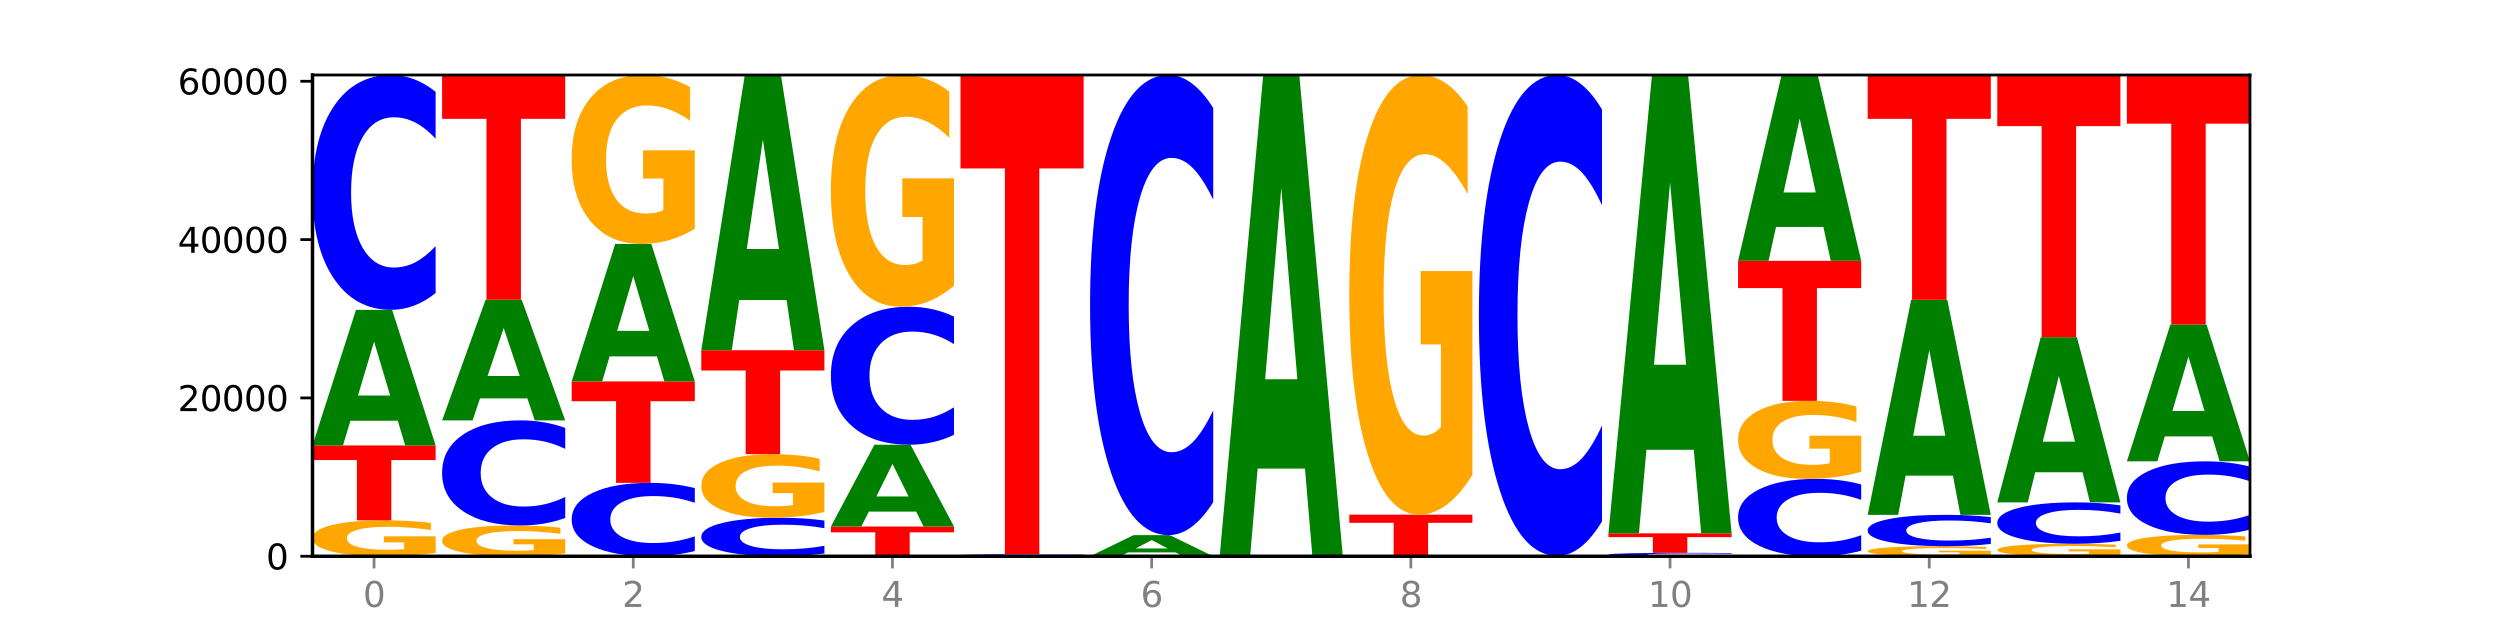<?xml version="1.0" encoding="utf-8" standalone="no"?>
<!DOCTYPE svg PUBLIC "-//W3C//DTD SVG 1.1//EN"
  "http://www.w3.org/Graphics/SVG/1.1/DTD/svg11.dtd">
<svg xmlns:xlink="http://www.w3.org/1999/xlink" width="720pt" height="180pt" viewBox="0 0 720 180" xmlns="http://www.w3.org/2000/svg" version="1.1">
 <defs>
  <style type="text/css">*{stroke-linejoin: round; stroke-linecap: butt}</style>
 </defs>
 <g id="figure_1">
  <g id="patch_1">
   <path d="M 0 180 
L 720 180 
L 720 0 
L 0 0 
z
" style="fill: #ffffff"/>
  </g>
  <g id="axes_1">
   <g id="patch_2">
    <path d="M 90 160.2 
L 648 160.2 
L 648 21.6 
L 90 21.6 
z
" style="fill: #ffffff"/>
   </g>
   <g id="line2d_1">
    <path d="M 90 160.2 
L 648 160.2 
" clip-path="url(#p9b087f247c)" style="fill: none; stroke: #000000; stroke-width: 0.5; stroke-linecap: square"/>
   </g>
   <g id="patch_3">
    <path d="M 125.458 159.264 
Q 121.882 159.732 118.036 159.967 
Q 114.19 160.2 110.089 160.2 
Q 100.823 160.2 95.412 158.806 
Q 90 157.412 90 155.029 
Q 90 152.617 95.507 151.234 
Q 101.022 149.851 110.614 149.851 
Q 114.309 149.851 117.694 150.039 
Q 121.088 150.225 124.091 150.593 
L 124.091 152.656 
Q 120.992 152.183 117.925 151.95 
Q 114.857 151.715 111.774 151.715 
Q 106.068 151.715 102.977 152.575 
Q 99.886 153.432 99.886 155.029 
Q 99.886 156.611 102.866 157.474 
Q 105.846 158.336 111.329 158.336 
Q 112.823 158.336 114.102 158.287 
Q 115.382 158.235 116.399 158.129 
L 116.399 156.192 
L 110.558 156.192 
L 110.558 154.467 
L 125.458 154.467 
L 125.458 159.264 
z
" clip-path="url(#p9b087f247c)" style="fill: #ffa600"/>
   </g>
   <g id="patch_4">
    <path d="M 90 128.285 
L 125.458 128.285 
L 125.458 132.491 
L 112.701 132.491 
L 112.701 149.851 
L 102.781 149.851 
L 102.781 132.491 
L 90 132.491 
L 90 128.285 
z
" clip-path="url(#p9b087f247c)" style="fill: #ff0000"/>
   </g>
   <g id="patch_5">
    <path d="M 114.562 121.171 
L 100.925 121.171 
L 98.772 128.285 
L 90 128.285 
L 102.527 89.233 
L 112.931 89.233 
L 125.458 128.285 
L 116.693 128.285 
L 114.562 121.171 
z
M 103.1 113.923 
L 112.365 113.923 
L 107.74 98.389 
L 103.1 113.923 
z
" clip-path="url(#p9b087f247c)" style="fill: #008000"/>
   </g>
   <g id="patch_6">
    <path d="M 125.458 84.385 
Q 122.492 86.788 119.285 88.004 
Q 116.078 89.233 112.585 89.233 
Q 102.168 89.233 96.084 80.124 
Q 90 71.015 90 55.438 
Q 90 39.804 96.084 30.709 
Q 102.168 21.6 112.585 21.6 
Q 116.078 21.6 119.285 22.829 
Q 122.492 24.045 125.458 26.448 
L 125.458 39.93 
Q 122.465 36.745 119.562 35.264 
Q 116.658 33.783 113.451 33.783 
Q 107.698 33.783 104.401 39.553 
Q 101.114 45.309 101.114 55.438 
Q 101.114 65.525 104.401 71.295 
Q 107.698 77.051 113.451 77.051 
Q 116.658 77.051 119.562 75.57 
Q 122.465 74.075 125.458 70.889 
L 125.458 84.385 
z
" clip-path="url(#p9b087f247c)" style="fill: #0000ff"/>
   </g>
   <g id="patch_7">
    <path d="M 162.783 159.398 
Q 159.207 159.799 155.36 160.001 
Q 151.514 160.2 147.414 160.2 
Q 138.148 160.2 132.736 159.007 
Q 127.324 157.813 127.324 155.773 
Q 127.324 153.708 132.831 152.524 
Q 138.346 151.34 147.938 151.34 
Q 151.633 151.34 155.019 151.501 
Q 158.412 151.66 161.416 151.975 
L 161.416 153.741 
Q 158.317 153.337 155.249 153.137 
Q 152.182 152.936 149.098 152.936 
Q 143.393 152.936 140.301 153.672 
Q 137.21 154.406 137.21 155.773 
Q 137.21 157.127 140.19 157.866 
Q 143.17 158.604 148.653 158.604 
Q 150.147 158.604 151.427 158.562 
Q 152.706 158.518 153.723 158.427 
L 153.723 156.768 
L 147.883 156.768 
L 147.883 155.291 
L 162.783 155.291 
L 162.783 159.398 
z
" clip-path="url(#p9b087f247c)" style="fill: #ffa600"/>
   </g>
   <g id="patch_8">
    <path d="M 162.783 149.17 
Q 159.817 150.246 156.609 150.79 
Q 153.402 151.34 149.909 151.34 
Q 139.492 151.34 133.408 147.263 
Q 127.324 143.185 127.324 136.213 
Q 127.324 129.215 133.408 125.144 
Q 139.492 121.066 149.909 121.066 
Q 153.402 121.066 156.609 121.617 
Q 159.817 122.161 162.783 123.236 
L 162.783 129.271 
Q 159.79 127.845 156.886 127.182 
Q 153.983 126.52 150.776 126.52 
Q 145.022 126.52 141.726 129.102 
Q 138.438 131.679 138.438 136.213 
Q 138.438 140.728 141.726 143.31 
Q 145.022 145.887 150.776 145.887 
Q 153.983 145.887 156.886 145.224 
Q 159.79 144.555 162.783 143.129 
L 162.783 149.17 
z
" clip-path="url(#p9b087f247c)" style="fill: #0000ff"/>
   </g>
   <g id="patch_9">
    <path d="M 151.886 114.737 
L 138.25 114.737 
L 136.097 121.066 
L 127.324 121.066 
L 139.852 86.322 
L 150.255 86.322 
L 162.783 121.066 
L 154.018 121.066 
L 151.886 114.737 
z
M 140.425 108.289 
L 149.69 108.289 
L 145.064 94.468 
L 140.425 108.289 
z
" clip-path="url(#p9b087f247c)" style="fill: #008000"/>
   </g>
   <g id="patch_10">
    <path d="M 127.324 21.6 
L 162.783 21.6 
L 162.783 34.223 
L 150.026 34.223 
L 150.026 86.322 
L 140.106 86.322 
L 140.106 34.223 
L 127.324 34.223 
L 127.324 21.6 
z
" clip-path="url(#p9b087f247c)" style="fill: #ff0000"/>
   </g>
   <g id="patch_11">
    <path d="M 200.107 158.685 
Q 197.141 159.436 193.934 159.816 
Q 190.727 160.2 187.233 160.2 
Q 176.817 160.2 170.733 157.353 
Q 164.649 154.506 164.649 149.638 
Q 164.649 144.752 170.733 141.909 
Q 176.817 139.062 187.233 139.062 
Q 190.727 139.062 193.934 139.447 
Q 197.141 139.826 200.107 140.577 
L 200.107 144.791 
Q 197.114 143.795 194.211 143.333 
Q 191.307 142.87 188.1 142.87 
Q 182.347 142.87 179.05 144.673 
Q 175.762 146.472 175.762 149.638 
Q 175.762 152.79 179.05 154.594 
Q 182.347 156.393 188.1 156.393 
Q 191.307 156.393 194.211 155.93 
Q 197.114 155.462 200.107 154.467 
L 200.107 158.685 
z
" clip-path="url(#p9b087f247c)" style="fill: #0000ff"/>
   </g>
   <g id="patch_12">
    <path d="M 164.649 109.851 
L 200.107 109.851 
L 200.107 115.548 
L 187.35 115.548 
L 187.35 139.062 
L 177.43 139.062 
L 177.43 115.548 
L 164.649 115.548 
L 164.649 109.851 
z
" clip-path="url(#p9b087f247c)" style="fill: #ff0000"/>
   </g>
   <g id="patch_13">
    <path d="M 189.211 102.638 
L 175.574 102.638 
L 173.421 109.851 
L 164.649 109.851 
L 177.176 70.255 
L 187.58 70.255 
L 200.107 109.851 
L 191.342 109.851 
L 189.211 102.638 
z
M 177.749 95.289 
L 187.014 95.289 
L 182.389 79.539 
L 177.749 95.289 
z
" clip-path="url(#p9b087f247c)" style="fill: #008000"/>
   </g>
   <g id="patch_14">
    <path d="M 200.107 65.853 
Q 196.531 68.054 192.685 69.159 
Q 188.839 70.255 184.738 70.255 
Q 175.472 70.255 170.061 63.702 
Q 164.649 57.149 164.649 45.942 
Q 164.649 34.605 170.156 28.103 
Q 175.671 21.6 185.263 21.6 
Q 188.958 21.6 192.343 22.484 
Q 195.736 23.359 198.74 25.088 
L 198.74 34.786 
Q 195.641 32.565 192.574 31.47 
Q 189.506 30.364 186.423 30.364 
Q 180.717 30.364 177.626 34.404 
Q 174.535 38.435 174.535 45.942 
Q 174.535 53.38 177.515 57.44 
Q 180.495 61.491 185.978 61.491 
Q 187.472 61.491 188.751 61.26 
Q 190.031 61.018 191.048 60.516 
L 191.048 51.41 
L 185.207 51.41 
L 185.207 43.299 
L 200.107 43.299 
L 200.107 65.853 
z
" clip-path="url(#p9b087f247c)" style="fill: #ffa600"/>
   </g>
   <g id="patch_15">
    <path d="M 237.431 159.405 
Q 234.465 159.799 231.258 159.998 
Q 228.051 160.2 224.558 160.2 
Q 214.141 160.2 208.057 158.707 
Q 201.973 157.214 201.973 154.661 
Q 201.973 152.098 208.057 150.608 
Q 214.141 149.115 224.558 149.115 
Q 228.051 149.115 231.258 149.316 
Q 234.465 149.515 237.431 149.909 
L 237.431 152.119 
Q 234.439 151.597 231.535 151.354 
Q 228.632 151.112 225.424 151.112 
Q 219.671 151.112 216.375 152.057 
Q 213.087 153.001 213.087 154.661 
Q 213.087 156.314 216.375 157.26 
Q 219.671 158.203 225.424 158.203 
Q 228.632 158.203 231.535 157.961 
Q 234.439 157.715 237.431 157.193 
L 237.431 159.405 
z
" clip-path="url(#p9b087f247c)" style="fill: #0000ff"/>
   </g>
   <g id="patch_16">
    <path d="M 237.431 147.458 
Q 233.855 148.286 230.009 148.702 
Q 226.163 149.115 222.063 149.115 
Q 212.797 149.115 207.385 146.649 
Q 201.973 144.183 201.973 139.965 
Q 201.973 135.699 207.48 133.251 
Q 212.995 130.804 222.587 130.804 
Q 226.282 130.804 229.668 131.137 
Q 233.061 131.466 236.065 132.117 
L 236.065 135.767 
Q 232.965 134.931 229.898 134.519 
Q 226.831 134.102 223.747 134.102 
Q 218.041 134.102 214.95 135.623 
Q 211.859 137.14 211.859 139.965 
Q 211.859 142.764 214.839 144.292 
Q 217.819 145.816 223.302 145.816 
Q 224.796 145.816 226.076 145.73 
Q 227.355 145.639 228.372 145.45 
L 228.372 142.023 
L 222.531 142.023 
L 222.531 138.97 
L 237.431 138.97 
L 237.431 147.458 
z
" clip-path="url(#p9b087f247c)" style="fill: #ffa600"/>
   </g>
   <g id="patch_17">
    <path d="M 201.973 100.864 
L 237.431 100.864 
L 237.431 106.703 
L 224.675 106.703 
L 224.675 130.804 
L 214.755 130.804 
L 214.755 106.703 
L 201.973 106.703 
L 201.973 100.864 
z
" clip-path="url(#p9b087f247c)" style="fill: #ff0000"/>
   </g>
   <g id="patch_18">
    <path d="M 226.535 86.424 
L 212.899 86.424 
L 210.745 100.864 
L 201.973 100.864 
L 214.501 21.6 
L 224.904 21.6 
L 237.431 100.864 
L 228.667 100.864 
L 226.535 86.424 
z
M 215.073 71.713 
L 224.339 71.713 
L 219.713 40.184 
L 215.073 71.713 
z
" clip-path="url(#p9b087f247c)" style="fill: #008000"/>
   </g>
   <g id="patch_19">
    <path d="M 239.298 151.641 
L 274.756 151.641 
L 274.756 153.31 
L 261.999 153.31 
L 261.999 160.2 
L 252.079 160.2 
L 252.079 153.31 
L 239.298 153.31 
L 239.298 151.641 
z
" clip-path="url(#p9b087f247c)" style="fill: #ff0000"/>
   </g>
   <g id="patch_20">
    <path d="M 263.86 147.349 
L 250.223 147.349 
L 248.07 151.641 
L 239.298 151.641 
L 251.825 128.082 
L 262.228 128.082 
L 274.756 151.641 
L 265.991 151.641 
L 263.86 147.349 
z
M 252.398 142.977 
L 261.663 142.977 
L 257.038 133.606 
L 252.398 142.977 
z
" clip-path="url(#p9b087f247c)" style="fill: #008000"/>
   </g>
   <g id="patch_21">
    <path d="M 274.756 125.233 
Q 271.79 126.645 268.583 127.359 
Q 265.375 128.082 261.882 128.082 
Q 251.465 128.082 245.382 122.729 
Q 239.298 117.376 239.298 108.222 
Q 239.298 99.035 245.382 93.69 
Q 251.465 88.337 261.882 88.337 
Q 265.375 88.337 268.583 89.06 
Q 271.79 89.774 274.756 91.186 
L 274.756 99.109 
Q 271.763 97.237 268.86 96.367 
Q 265.956 95.496 262.749 95.496 
Q 256.995 95.496 253.699 98.887 
Q 250.411 102.27 250.411 108.222 
Q 250.411 114.15 253.699 117.54 
Q 256.995 120.923 262.749 120.923 
Q 265.956 120.923 268.86 120.053 
Q 271.763 119.174 274.756 117.302 
L 274.756 125.233 
z
" clip-path="url(#p9b087f247c)" style="fill: #0000ff"/>
   </g>
   <g id="patch_22">
    <path d="M 274.756 82.299 
Q 271.18 85.318 267.334 86.835 
Q 263.487 88.337 259.387 88.337 
Q 250.121 88.337 244.709 79.349 
Q 239.298 70.361 239.298 54.989 
Q 239.298 39.439 244.805 30.519 
Q 250.32 21.6 259.911 21.6 
Q 263.607 21.6 266.992 22.813 
Q 270.385 24.013 273.389 26.384 
L 273.389 39.687 
Q 270.29 36.64 267.222 35.138 
Q 264.155 33.621 261.072 33.621 
Q 255.366 33.621 252.275 39.163 
Q 249.183 44.691 249.183 54.989 
Q 249.183 65.191 252.163 70.76 
Q 255.143 76.316 260.627 76.316 
Q 262.121 76.316 263.4 75.999 
Q 264.679 75.668 265.697 74.979 
L 265.697 62.489 
L 259.856 62.489 
L 259.856 51.364 
L 274.756 51.364 
L 274.756 82.299 
z
" clip-path="url(#p9b087f247c)" style="fill: #ffa600"/>
   </g>
   <g id="patch_23">
    <path d="M 312.08 160.157 
Q 309.114 160.178 305.907 160.189 
Q 302.7 160.2 299.207 160.2 
Q 288.79 160.2 282.706 160.12 
Q 276.622 160.04 276.622 159.903 
Q 276.622 159.765 282.706 159.685 
Q 288.79 159.605 299.207 159.605 
Q 302.7 159.605 305.907 159.616 
Q 309.114 159.626 312.08 159.648 
L 312.08 159.766 
Q 309.087 159.738 306.184 159.725 
Q 303.28 159.712 300.073 159.712 
Q 294.32 159.712 291.023 159.763 
Q 287.736 159.814 287.736 159.903 
Q 287.736 159.991 291.023 160.042 
Q 294.32 160.093 300.073 160.093 
Q 303.28 160.093 306.184 160.08 
Q 309.087 160.067 312.08 160.039 
L 312.08 160.157 
z
" clip-path="url(#p9b087f247c)" style="fill: #0000ff"/>
   </g>
   <g id="patch_24">
    <path d="M 276.622 21.6 
L 312.08 21.6 
L 312.08 48.515 
L 299.324 48.515 
L 299.324 159.605 
L 289.404 159.605 
L 289.404 48.515 
L 276.622 48.515 
L 276.622 21.6 
z
" clip-path="url(#p9b087f247c)" style="fill: #ff0000"/>
   </g>
   <g id="patch_25">
    <path d="M 338.508 159.091 
L 324.872 159.091 
L 322.719 160.2 
L 313.946 160.2 
L 326.474 154.115 
L 336.877 154.115 
L 349.405 160.2 
L 340.64 160.2 
L 338.508 159.091 
z
M 327.047 157.962 
L 336.312 157.962 
L 331.686 155.541 
L 327.047 157.962 
z
" clip-path="url(#p9b087f247c)" style="fill: #008000"/>
   </g>
   <g id="patch_26">
    <path d="M 349.405 144.616 
Q 346.439 149.324 343.231 151.706 
Q 340.024 154.115 336.531 154.115 
Q 326.114 154.115 320.03 136.267 
Q 313.946 118.42 313.946 87.898 
Q 313.946 57.268 320.03 39.447 
Q 326.114 21.6 336.531 21.6 
Q 340.024 21.6 343.231 24.009 
Q 346.439 26.39 349.405 31.099 
L 349.405 57.514 
Q 346.412 51.273 343.508 48.371 
Q 340.605 45.47 337.398 45.47 
Q 331.644 45.47 328.348 56.775 
Q 325.06 68.053 325.06 87.898 
Q 325.06 107.662 328.348 118.967 
Q 331.644 130.245 337.398 130.245 
Q 340.605 130.245 343.508 127.344 
Q 346.412 124.415 349.405 118.173 
L 349.405 144.616 
z
" clip-path="url(#p9b087f247c)" style="fill: #0000ff"/>
   </g>
   <g id="patch_27">
    <path d="M 375.833 134.951 
L 362.196 134.951 
L 360.043 160.2 
L 351.271 160.2 
L 363.798 21.6 
L 374.202 21.6 
L 386.729 160.2 
L 377.964 160.2 
L 375.833 134.951 
z
M 364.371 109.228 
L 373.636 109.228 
L 369.011 54.096 
L 364.371 109.228 
z
" clip-path="url(#p9b087f247c)" style="fill: #008000"/>
   </g>
   <g id="patch_28">
    <path d="M 388.595 148.228 
L 424.054 148.228 
L 424.054 150.563 
L 411.297 150.563 
L 411.297 160.2 
L 401.377 160.2 
L 401.377 150.563 
L 388.595 150.563 
L 388.595 148.228 
z
" clip-path="url(#p9b087f247c)" style="fill: #ff0000"/>
   </g>
   <g id="patch_29">
    <path d="M 424.054 136.771 
Q 420.477 142.499 416.631 145.377 
Q 412.785 148.228 408.685 148.228 
Q 399.419 148.228 394.007 131.173 
Q 388.595 114.119 388.595 84.953 
Q 388.595 55.448 394.102 38.524 
Q 399.617 21.6 409.209 21.6 
Q 412.904 21.6 416.29 23.902 
Q 419.683 26.178 422.687 30.677 
L 422.687 55.918 
Q 419.587 50.138 416.52 47.287 
Q 413.453 44.409 410.369 44.409 
Q 404.664 44.409 401.572 54.924 
Q 398.481 65.414 398.481 84.953 
Q 398.481 104.31 401.461 114.877 
Q 404.441 125.419 409.924 125.419 
Q 411.418 125.419 412.698 124.817 
Q 413.977 124.189 414.994 122.881 
L 414.994 99.183 
L 409.153 99.183 
L 409.153 78.074 
L 424.054 78.074 
L 424.054 136.771 
z
" clip-path="url(#p9b087f247c)" style="fill: #ffa600"/>
   </g>
   <g id="patch_30">
    <path d="M 461.378 160.19 
Q 457.802 160.195 453.956 160.198 
Q 450.11 160.2 446.009 160.2 
Q 436.743 160.2 431.331 160.185 
Q 425.92 160.171 425.92 160.145 
Q 425.92 160.12 431.427 160.105 
Q 436.942 160.091 446.533 160.091 
Q 450.229 160.091 453.614 160.093 
Q 457.007 160.095 460.011 160.098 
L 460.011 160.12 
Q 456.912 160.115 453.844 160.113 
Q 450.777 160.11 447.694 160.11 
Q 441.988 160.11 438.897 160.119 
Q 435.805 160.128 435.805 160.145 
Q 435.805 160.162 438.785 160.171 
Q 441.765 160.18 447.249 160.18 
Q 448.743 160.18 450.022 160.18 
Q 451.302 160.179 452.319 160.178 
L 452.319 160.158 
L 446.478 160.158 
L 446.478 160.139 
L 461.378 160.139 
L 461.378 160.19 
z
" clip-path="url(#p9b087f247c)" style="fill: #ffa600"/>
   </g>
   <g id="patch_31">
    <path d="M 461.378 150.164 
Q 458.412 155.084 455.205 157.573 
Q 451.997 160.091 448.504 160.091 
Q 438.088 160.091 432.004 141.438 
Q 425.92 122.786 425.92 90.888 
Q 425.92 58.876 432.004 40.252 
Q 438.088 21.6 448.504 21.6 
Q 451.997 21.6 455.205 24.117 
Q 458.412 26.606 461.378 31.527 
L 461.378 59.133 
Q 458.385 52.611 455.482 49.578 
Q 452.578 46.546 449.371 46.546 
Q 443.618 46.546 440.321 58.361 
Q 437.033 70.148 437.033 90.888 
Q 437.033 111.543 440.321 123.358 
Q 443.618 135.145 449.371 135.145 
Q 452.578 135.145 455.482 132.112 
Q 458.385 129.051 461.378 122.528 
L 461.378 150.164 
z
" clip-path="url(#p9b087f247c)" style="fill: #0000ff"/>
   </g>
   <g id="patch_32">
    <path d="M 498.702 160.13 
Q 495.736 160.165 492.529 160.182 
Q 489.322 160.2 485.829 160.2 
Q 475.412 160.2 469.328 160.068 
Q 463.244 159.936 463.244 159.71 
Q 463.244 159.483 469.328 159.352 
Q 475.412 159.22 485.829 159.22 
Q 489.322 159.22 492.529 159.237 
Q 495.736 159.255 498.702 159.29 
L 498.702 159.485 
Q 495.71 159.439 492.806 159.418 
Q 489.903 159.396 486.695 159.396 
Q 480.942 159.396 477.645 159.48 
Q 474.358 159.563 474.358 159.71 
Q 474.358 159.856 477.645 159.94 
Q 480.942 160.023 486.695 160.023 
Q 489.903 160.023 492.806 160.002 
Q 495.71 159.98 498.702 159.934 
L 498.702 160.13 
z
" clip-path="url(#p9b087f247c)" style="fill: #0000ff"/>
   </g>
   <g id="patch_33">
    <path d="M 463.244 153.597 
L 498.702 153.597 
L 498.702 154.694 
L 485.946 154.694 
L 485.946 159.22 
L 476.026 159.22 
L 476.026 154.694 
L 463.244 154.694 
L 463.244 153.597 
z
" clip-path="url(#p9b087f247c)" style="fill: #ff0000"/>
   </g>
   <g id="patch_34">
    <path d="M 487.806 129.551 
L 474.169 129.551 
L 472.016 153.597 
L 463.244 153.597 
L 475.772 21.6 
L 486.175 21.6 
L 498.702 153.597 
L 489.937 153.597 
L 487.806 129.551 
z
M 476.344 105.053 
L 485.609 105.053 
L 480.984 52.548 
L 476.344 105.053 
z
" clip-path="url(#p9b087f247c)" style="fill: #008000"/>
   </g>
   <g id="patch_35">
    <path d="M 536.027 158.602 
Q 533.061 159.394 529.854 159.795 
Q 526.646 160.2 523.153 160.2 
Q 512.736 160.2 506.652 157.198 
Q 500.569 154.197 500.569 149.064 
Q 500.569 143.912 506.652 140.915 
Q 512.736 137.913 523.153 137.913 
Q 526.646 137.913 529.854 138.318 
Q 533.061 138.719 536.027 139.511 
L 536.027 143.953 
Q 533.034 142.904 530.13 142.416 
Q 527.227 141.928 524.02 141.928 
Q 518.266 141.928 514.97 143.829 
Q 511.682 145.726 511.682 149.064 
Q 511.682 152.387 514.97 154.289 
Q 518.266 156.186 524.02 156.186 
Q 527.227 156.186 530.13 155.698 
Q 533.034 155.205 536.027 154.155 
L 536.027 158.602 
z
" clip-path="url(#p9b087f247c)" style="fill: #0000ff"/>
   </g>
   <g id="patch_36">
    <path d="M 536.027 135.881 
Q 532.451 136.897 528.605 137.407 
Q 524.758 137.913 520.658 137.913 
Q 511.392 137.913 505.98 134.888 
Q 500.569 131.862 500.569 126.688 
Q 500.569 121.453 506.076 118.451 
Q 511.591 115.449 521.182 115.449 
Q 524.878 115.449 528.263 115.857 
Q 531.656 116.261 534.66 117.059 
L 534.66 121.537 
Q 531.561 120.511 528.493 120.006 
Q 525.426 119.495 522.343 119.495 
Q 516.637 119.495 513.546 121.361 
Q 510.454 123.221 510.454 126.688 
Q 510.454 130.122 513.434 131.997 
Q 516.414 133.867 521.898 133.867 
Q 523.391 133.867 524.671 133.76 
Q 525.95 133.649 526.968 133.417 
L 526.968 129.212 
L 521.127 129.212 
L 521.127 125.467 
L 536.027 125.467 
L 536.027 135.881 
z
" clip-path="url(#p9b087f247c)" style="fill: #ffa600"/>
   </g>
   <g id="patch_37">
    <path d="M 500.569 75.113 
L 536.027 75.113 
L 536.027 82.98 
L 523.27 82.98 
L 523.27 115.449 
L 513.35 115.449 
L 513.35 82.98 
L 500.569 82.98 
L 500.569 75.113 
z
" clip-path="url(#p9b087f247c)" style="fill: #ff0000"/>
   </g>
   <g id="patch_38">
    <path d="M 525.13 65.365 
L 511.494 65.365 
L 509.341 75.113 
L 500.569 75.113 
L 513.096 21.6 
L 523.499 21.6 
L 536.027 75.113 
L 527.262 75.113 
L 525.13 65.365 
z
M 513.669 55.433 
L 522.934 55.433 
L 518.309 34.147 
L 513.669 55.433 
z
" clip-path="url(#p9b087f247c)" style="fill: #008000"/>
   </g>
   <g id="patch_39">
    <path d="M 573.351 159.938 
Q 569.775 160.069 565.929 160.135 
Q 562.083 160.2 557.982 160.2 
Q 548.716 160.2 543.305 159.811 
Q 537.893 159.421 537.893 158.755 
Q 537.893 158.082 543.4 157.695 
Q 548.915 157.309 558.507 157.309 
Q 562.202 157.309 565.587 157.362 
Q 568.98 157.413 571.984 157.516 
L 571.984 158.093 
Q 568.885 157.961 565.818 157.895 
Q 562.75 157.83 559.667 157.83 
Q 553.961 157.83 550.87 158.07 
Q 547.779 158.309 547.779 158.755 
Q 547.779 159.197 550.759 159.439 
Q 553.739 159.679 559.222 159.679 
Q 560.716 159.679 561.995 159.666 
Q 563.275 159.651 564.292 159.621 
L 564.292 159.08 
L 558.451 159.08 
L 558.451 158.598 
L 573.351 158.598 
L 573.351 159.938 
z
" clip-path="url(#p9b087f247c)" style="fill: #ffa600"/>
   </g>
   <g id="patch_40">
    <path d="M 573.351 156.661 
Q 570.385 156.982 567.178 157.145 
Q 563.971 157.309 560.478 157.309 
Q 550.061 157.309 543.977 156.092 
Q 537.893 154.876 537.893 152.795 
Q 537.893 150.707 543.977 149.492 
Q 550.061 148.276 560.478 148.276 
Q 563.971 148.276 567.178 148.44 
Q 570.385 148.602 573.351 148.923 
L 573.351 150.724 
Q 570.358 150.298 567.455 150.101 
Q 564.551 149.903 561.344 149.903 
Q 555.591 149.903 552.294 150.674 
Q 549.007 151.442 549.007 152.795 
Q 549.007 154.142 552.294 154.913 
Q 555.591 155.682 561.344 155.682 
Q 564.551 155.682 567.455 155.484 
Q 570.358 155.284 573.351 154.859 
L 573.351 156.661 
z
" clip-path="url(#p9b087f247c)" style="fill: #0000ff"/>
   </g>
   <g id="patch_41">
    <path d="M 562.455 136.993 
L 548.818 136.993 
L 546.665 148.276 
L 537.893 148.276 
L 550.42 86.342 
L 560.824 86.342 
L 573.351 148.276 
L 564.586 148.276 
L 562.455 136.993 
z
M 550.993 125.499 
L 560.258 125.499 
L 555.633 100.863 
L 550.993 125.499 
z
" clip-path="url(#p9b087f247c)" style="fill: #008000"/>
   </g>
   <g id="patch_42">
    <path d="M 537.893 21.6 
L 573.351 21.6 
L 573.351 34.227 
L 560.594 34.227 
L 560.594 86.342 
L 550.674 86.342 
L 550.674 34.227 
L 537.893 34.227 
L 537.893 21.6 
z
" clip-path="url(#p9b087f247c)" style="fill: #ff0000"/>
   </g>
   <g id="patch_43">
    <path d="M 610.676 159.875 
Q 607.1 160.038 603.253 160.119 
Q 599.407 160.2 595.307 160.2 
Q 586.041 160.2 580.629 159.716 
Q 575.217 159.233 575.217 158.406 
Q 575.217 157.569 580.724 157.089 
Q 586.239 156.609 595.831 156.609 
Q 599.526 156.609 602.912 156.674 
Q 606.305 156.739 609.309 156.866 
L 609.309 157.582 
Q 606.21 157.418 603.142 157.337 
Q 600.075 157.256 596.991 157.256 
Q 591.286 157.256 588.194 157.554 
Q 585.103 157.852 585.103 158.406 
Q 585.103 158.955 588.083 159.254 
Q 591.063 159.553 596.546 159.553 
Q 598.04 159.553 599.32 159.536 
Q 600.599 159.518 601.616 159.481 
L 601.616 158.809 
L 595.776 158.809 
L 595.776 158.211 
L 610.676 158.211 
L 610.676 159.875 
z
" clip-path="url(#p9b087f247c)" style="fill: #ffa600"/>
   </g>
   <g id="patch_44">
    <path d="M 610.676 155.754 
Q 607.71 156.178 604.502 156.392 
Q 601.295 156.609 597.802 156.609 
Q 587.385 156.609 581.301 155.003 
Q 575.217 153.398 575.217 150.652 
Q 575.217 147.896 581.301 146.293 
Q 587.385 144.687 597.802 144.687 
Q 601.295 144.687 604.502 144.904 
Q 607.71 145.118 610.676 145.542 
L 610.676 147.918 
Q 607.683 147.357 604.779 147.096 
Q 601.876 146.835 598.669 146.835 
Q 592.915 146.835 589.619 147.852 
Q 586.331 148.866 586.331 150.652 
Q 586.331 152.43 589.619 153.447 
Q 592.915 154.462 598.669 154.462 
Q 601.876 154.462 604.779 154.2 
Q 607.683 153.937 610.676 153.375 
L 610.676 155.754 
z
" clip-path="url(#p9b087f247c)" style="fill: #0000ff"/>
   </g>
   <g id="patch_45">
    <path d="M 599.779 136.021 
L 586.143 136.021 
L 583.99 144.687 
L 575.217 144.687 
L 587.745 97.115 
L 598.148 97.115 
L 610.676 144.687 
L 601.911 144.687 
L 599.779 136.021 
z
M 588.318 127.192 
L 597.583 127.192 
L 592.957 108.269 
L 588.318 127.192 
z
" clip-path="url(#p9b087f247c)" style="fill: #008000"/>
   </g>
   <g id="patch_46">
    <path d="M 575.217 21.6 
L 610.676 21.6 
L 610.676 36.328 
L 597.919 36.328 
L 597.919 97.115 
L 587.999 97.115 
L 587.999 36.328 
L 575.217 36.328 
L 575.217 21.6 
z
" clip-path="url(#p9b087f247c)" style="fill: #ff0000"/>
   </g>
   <g id="patch_47">
    <path d="M 648 159.643 
Q 644.424 159.922 640.578 160.061 
Q 636.732 160.2 632.631 160.2 
Q 623.365 160.2 617.954 159.371 
Q 612.542 158.542 612.542 157.125 
Q 612.542 155.691 618.049 154.869 
Q 623.564 154.046 633.156 154.046 
Q 636.851 154.046 640.236 154.158 
Q 643.629 154.269 646.633 154.487 
L 646.633 155.714 
Q 643.534 155.433 640.467 155.295 
Q 637.399 155.155 634.316 155.155 
Q 628.61 155.155 625.519 155.666 
Q 622.428 156.176 622.428 157.125 
Q 622.428 158.066 625.408 158.579 
Q 628.388 159.092 633.871 159.092 
Q 635.365 159.092 636.644 159.062 
Q 637.924 159.032 638.941 158.968 
L 638.941 157.817 
L 633.1 157.817 
L 633.1 156.791 
L 648 156.791 
L 648 159.643 
z
" clip-path="url(#p9b087f247c)" style="fill: #ffa600"/>
   </g>
   <g id="patch_48">
    <path d="M 648 152.528 
Q 645.034 153.281 641.827 153.661 
Q 638.62 154.046 635.126 154.046 
Q 624.71 154.046 618.626 151.194 
Q 612.542 148.342 612.542 143.464 
Q 612.542 138.568 618.626 135.72 
Q 624.71 132.868 635.126 132.868 
Q 638.62 132.868 641.827 133.253 
Q 645.034 133.633 648 134.386 
L 648 138.607 
Q 645.007 137.61 642.104 137.146 
Q 639.2 136.682 635.993 136.682 
Q 630.24 136.682 626.943 138.489 
Q 623.655 140.292 623.655 143.464 
Q 623.655 146.622 626.943 148.429 
Q 630.24 150.231 635.993 150.231 
Q 639.2 150.231 642.104 149.768 
Q 645.007 149.3 648 148.302 
L 648 152.528 
z
" clip-path="url(#p9b087f247c)" style="fill: #0000ff"/>
   </g>
   <g id="patch_49">
    <path d="M 637.104 125.69 
L 623.467 125.69 
L 621.314 132.868 
L 612.542 132.868 
L 625.069 93.465 
L 635.473 93.465 
L 648 132.868 
L 639.235 132.868 
L 637.104 125.69 
z
M 625.642 118.377 
L 634.907 118.377 
L 630.282 102.703 
L 625.642 118.377 
z
" clip-path="url(#p9b087f247c)" style="fill: #008000"/>
   </g>
   <g id="patch_50">
    <path d="M 612.542 21.6 
L 648 21.6 
L 648 35.616 
L 635.243 35.616 
L 635.243 93.465 
L 625.323 93.465 
L 625.323 35.616 
L 612.542 35.616 
L 612.542 21.6 
z
" clip-path="url(#p9b087f247c)" style="fill: #ff0000"/>
   </g>
   <g id="matplotlib.axis_1">
    <g id="xtick_1">
     <g id="line2d_2">
      <defs>
       <path id="mc0f618bf6d" d="M 0 0 
L 0 3.5 
" style="stroke: #808080; stroke-width: 0.8"/>
      </defs>
      <g>
       <use xlink:href="#mc0f618bf6d" x="107.729" y="160.2" style="fill: #808080; stroke: #808080; stroke-width: 0.8"/>
      </g>
     </g>
     <g id="text_1">
      <!-- 0 -->
      <g style="fill: #808080" transform="translate(104.548 174.798) scale(0.1 -0.1)">
       <defs>
        <path id="DejaVuSans-30" d="M 2034 4250 
Q 1547 4250 1301 3770 
Q 1056 3291 1056 2328 
Q 1056 1369 1301 889 
Q 1547 409 2034 409 
Q 2525 409 2770 889 
Q 3016 1369 3016 2328 
Q 3016 3291 2770 3770 
Q 2525 4250 2034 4250 
z
M 2034 4750 
Q 2819 4750 3233 4129 
Q 3647 3509 3647 2328 
Q 3647 1150 3233 529 
Q 2819 -91 2034 -91 
Q 1250 -91 836 529 
Q 422 1150 422 2328 
Q 422 3509 836 4129 
Q 1250 4750 2034 4750 
z
" transform="scale(0.016)"/>
       </defs>
       <use xlink:href="#DejaVuSans-30"/>
      </g>
     </g>
    </g>
    <g id="xtick_2">
     <g id="line2d_3">
      <g>
       <use xlink:href="#mc0f618bf6d" x="182.378" y="160.2" style="fill: #808080; stroke: #808080; stroke-width: 0.8"/>
      </g>
     </g>
     <g id="text_2">
      <!-- 2 -->
      <g style="fill: #808080" transform="translate(179.197 174.798) scale(0.1 -0.1)">
       <defs>
        <path id="DejaVuSans-32" d="M 1228 531 
L 3431 531 
L 3431 0 
L 469 0 
L 469 531 
Q 828 903 1448 1529 
Q 2069 2156 2228 2338 
Q 2531 2678 2651 2914 
Q 2772 3150 2772 3378 
Q 2772 3750 2511 3984 
Q 2250 4219 1831 4219 
Q 1534 4219 1204 4116 
Q 875 4013 500 3803 
L 500 4441 
Q 881 4594 1212 4672 
Q 1544 4750 1819 4750 
Q 2544 4750 2975 4387 
Q 3406 4025 3406 3419 
Q 3406 3131 3298 2873 
Q 3191 2616 2906 2266 
Q 2828 2175 2409 1742 
Q 1991 1309 1228 531 
z
" transform="scale(0.016)"/>
       </defs>
       <use xlink:href="#DejaVuSans-32"/>
      </g>
     </g>
    </g>
    <g id="xtick_3">
     <g id="line2d_4">
      <g>
       <use xlink:href="#mc0f618bf6d" x="257.027" y="160.2" style="fill: #808080; stroke: #808080; stroke-width: 0.8"/>
      </g>
     </g>
     <g id="text_3">
      <!-- 4 -->
      <g style="fill: #808080" transform="translate(253.846 174.798) scale(0.1 -0.1)">
       <defs>
        <path id="DejaVuSans-34" d="M 2419 4116 
L 825 1625 
L 2419 1625 
L 2419 4116 
z
M 2253 4666 
L 3047 4666 
L 3047 1625 
L 3713 1625 
L 3713 1100 
L 3047 1100 
L 3047 0 
L 2419 0 
L 2419 1100 
L 313 1100 
L 313 1709 
L 2253 4666 
z
" transform="scale(0.016)"/>
       </defs>
       <use xlink:href="#DejaVuSans-34"/>
      </g>
     </g>
    </g>
    <g id="xtick_4">
     <g id="line2d_5">
      <g>
       <use xlink:href="#mc0f618bf6d" x="331.676" y="160.2" style="fill: #808080; stroke: #808080; stroke-width: 0.8"/>
      </g>
     </g>
     <g id="text_4">
      <!-- 6 -->
      <g style="fill: #808080" transform="translate(328.494 174.798) scale(0.1 -0.1)">
       <defs>
        <path id="DejaVuSans-36" d="M 2113 2584 
Q 1688 2584 1439 2293 
Q 1191 2003 1191 1497 
Q 1191 994 1439 701 
Q 1688 409 2113 409 
Q 2538 409 2786 701 
Q 3034 994 3034 1497 
Q 3034 2003 2786 2293 
Q 2538 2584 2113 2584 
z
M 3366 4563 
L 3366 3988 
Q 3128 4100 2886 4159 
Q 2644 4219 2406 4219 
Q 1781 4219 1451 3797 
Q 1122 3375 1075 2522 
Q 1259 2794 1537 2939 
Q 1816 3084 2150 3084 
Q 2853 3084 3261 2657 
Q 3669 2231 3669 1497 
Q 3669 778 3244 343 
Q 2819 -91 2113 -91 
Q 1303 -91 875 529 
Q 447 1150 447 2328 
Q 447 3434 972 4092 
Q 1497 4750 2381 4750 
Q 2619 4750 2861 4703 
Q 3103 4656 3366 4563 
z
" transform="scale(0.016)"/>
       </defs>
       <use xlink:href="#DejaVuSans-36"/>
      </g>
     </g>
    </g>
    <g id="xtick_5">
     <g id="line2d_6">
      <g>
       <use xlink:href="#mc0f618bf6d" x="406.324" y="160.2" style="fill: #808080; stroke: #808080; stroke-width: 0.8"/>
      </g>
     </g>
     <g id="text_5">
      <!-- 8 -->
      <g style="fill: #808080" transform="translate(403.143 174.798) scale(0.1 -0.1)">
       <defs>
        <path id="DejaVuSans-38" d="M 2034 2216 
Q 1584 2216 1326 1975 
Q 1069 1734 1069 1313 
Q 1069 891 1326 650 
Q 1584 409 2034 409 
Q 2484 409 2743 651 
Q 3003 894 3003 1313 
Q 3003 1734 2745 1975 
Q 2488 2216 2034 2216 
z
M 1403 2484 
Q 997 2584 770 2862 
Q 544 3141 544 3541 
Q 544 4100 942 4425 
Q 1341 4750 2034 4750 
Q 2731 4750 3128 4425 
Q 3525 4100 3525 3541 
Q 3525 3141 3298 2862 
Q 3072 2584 2669 2484 
Q 3125 2378 3379 2068 
Q 3634 1759 3634 1313 
Q 3634 634 3220 271 
Q 2806 -91 2034 -91 
Q 1263 -91 848 271 
Q 434 634 434 1313 
Q 434 1759 690 2068 
Q 947 2378 1403 2484 
z
M 1172 3481 
Q 1172 3119 1398 2916 
Q 1625 2713 2034 2713 
Q 2441 2713 2670 2916 
Q 2900 3119 2900 3481 
Q 2900 3844 2670 4047 
Q 2441 4250 2034 4250 
Q 1625 4250 1398 4047 
Q 1172 3844 1172 3481 
z
" transform="scale(0.016)"/>
       </defs>
       <use xlink:href="#DejaVuSans-38"/>
      </g>
     </g>
    </g>
    <g id="xtick_6">
     <g id="line2d_7">
      <g>
       <use xlink:href="#mc0f618bf6d" x="480.973" y="160.2" style="fill: #808080; stroke: #808080; stroke-width: 0.8"/>
      </g>
     </g>
     <g id="text_6">
      <!-- 10 -->
      <g style="fill: #808080" transform="translate(474.611 174.798) scale(0.1 -0.1)">
       <defs>
        <path id="DejaVuSans-31" d="M 794 531 
L 1825 531 
L 1825 4091 
L 703 3866 
L 703 4441 
L 1819 4666 
L 2450 4666 
L 2450 531 
L 3481 531 
L 3481 0 
L 794 0 
L 794 531 
z
" transform="scale(0.016)"/>
       </defs>
       <use xlink:href="#DejaVuSans-31"/>
       <use xlink:href="#DejaVuSans-30" x="63.623"/>
      </g>
     </g>
    </g>
    <g id="xtick_7">
     <g id="line2d_8">
      <g>
       <use xlink:href="#mc0f618bf6d" x="555.622" y="160.2" style="fill: #808080; stroke: #808080; stroke-width: 0.8"/>
      </g>
     </g>
     <g id="text_7">
      <!-- 12 -->
      <g style="fill: #808080" transform="translate(549.26 174.798) scale(0.1 -0.1)">
       <use xlink:href="#DejaVuSans-31"/>
       <use xlink:href="#DejaVuSans-32" x="63.623"/>
      </g>
     </g>
    </g>
    <g id="xtick_8">
     <g id="line2d_9">
      <g>
       <use xlink:href="#mc0f618bf6d" x="630.271" y="160.2" style="fill: #808080; stroke: #808080; stroke-width: 0.8"/>
      </g>
     </g>
     <g id="text_8">
      <!-- 14 -->
      <g style="fill: #808080" transform="translate(623.908 174.798) scale(0.1 -0.1)">
       <use xlink:href="#DejaVuSans-31"/>
       <use xlink:href="#DejaVuSans-34" x="63.623"/>
      </g>
     </g>
    </g>
   </g>
   <g id="matplotlib.axis_2">
    <g id="ytick_1">
     <g id="line2d_10">
      <defs>
       <path id="m8bc2502951" d="M 0 0 
L -3.5 0 
" style="stroke: #000000; stroke-width: 0.8"/>
      </defs>
      <g>
       <use xlink:href="#m8bc2502951" x="90" y="160.2" style="stroke: #000000; stroke-width: 0.8"/>
      </g>
     </g>
     <g id="text_9">
      <!-- 0 -->
      <g transform="translate(76.638 163.999) scale(0.1 -0.1)">
       <use xlink:href="#DejaVuSans-30"/>
      </g>
     </g>
    </g>
    <g id="ytick_2">
     <g id="line2d_11">
      <g>
       <use xlink:href="#m8bc2502951" x="90" y="114.6" style="stroke: #000000; stroke-width: 0.8"/>
      </g>
     </g>
     <g id="text_10">
      <!-- 20000 -->
      <g transform="translate(51.188 118.4) scale(0.1 -0.1)">
       <use xlink:href="#DejaVuSans-32"/>
       <use xlink:href="#DejaVuSans-30" x="63.623"/>
       <use xlink:href="#DejaVuSans-30" x="127.246"/>
       <use xlink:href="#DejaVuSans-30" x="190.869"/>
       <use xlink:href="#DejaVuSans-30" x="254.492"/>
      </g>
     </g>
    </g>
    <g id="ytick_3">
     <g id="line2d_12">
      <g>
       <use xlink:href="#m8bc2502951" x="90" y="69.001" style="stroke: #000000; stroke-width: 0.8"/>
      </g>
     </g>
     <g id="text_11">
      <!-- 40000 -->
      <g transform="translate(51.188 72.8) scale(0.1 -0.1)">
       <use xlink:href="#DejaVuSans-34"/>
       <use xlink:href="#DejaVuSans-30" x="63.623"/>
       <use xlink:href="#DejaVuSans-30" x="127.246"/>
       <use xlink:href="#DejaVuSans-30" x="190.869"/>
       <use xlink:href="#DejaVuSans-30" x="254.492"/>
      </g>
     </g>
    </g>
    <g id="ytick_4">
     <g id="line2d_13">
      <g>
       <use xlink:href="#m8bc2502951" x="90" y="23.401" style="stroke: #000000; stroke-width: 0.8"/>
      </g>
     </g>
     <g id="text_12">
      <!-- 60000 -->
      <g transform="translate(51.188 27.2) scale(0.1 -0.1)">
       <use xlink:href="#DejaVuSans-36"/>
       <use xlink:href="#DejaVuSans-30" x="63.623"/>
       <use xlink:href="#DejaVuSans-30" x="127.246"/>
       <use xlink:href="#DejaVuSans-30" x="190.869"/>
       <use xlink:href="#DejaVuSans-30" x="254.492"/>
      </g>
     </g>
    </g>
   </g>
   <g id="patch_51">
    <path d="M 90 160.2 
L 90 21.6 
" style="fill: none; stroke: #000000; stroke-linejoin: miter; stroke-linecap: square"/>
   </g>
   <g id="patch_52">
    <path d="M 648 160.2 
L 648 21.6 
" style="fill: none; stroke: #000000; stroke-width: 0.8; stroke-linejoin: miter; stroke-linecap: square"/>
   </g>
   <g id="patch_53">
    <path d="M 90 160.2 
L 648 160.2 
" style="fill: none; stroke: #000000; stroke-linejoin: miter; stroke-linecap: square"/>
   </g>
   <g id="patch_54">
    <path d="M 90 21.6 
L 648 21.6 
" style="fill: none; stroke: #000000; stroke-width: 0.8; stroke-linejoin: miter; stroke-linecap: square"/>
   </g>
  </g>
 </g>
 <defs>
  <clipPath id="p9b087f247c">
   <rect x="90" y="21.6" width="558" height="138.6"/>
  </clipPath>
 </defs>
</svg>
